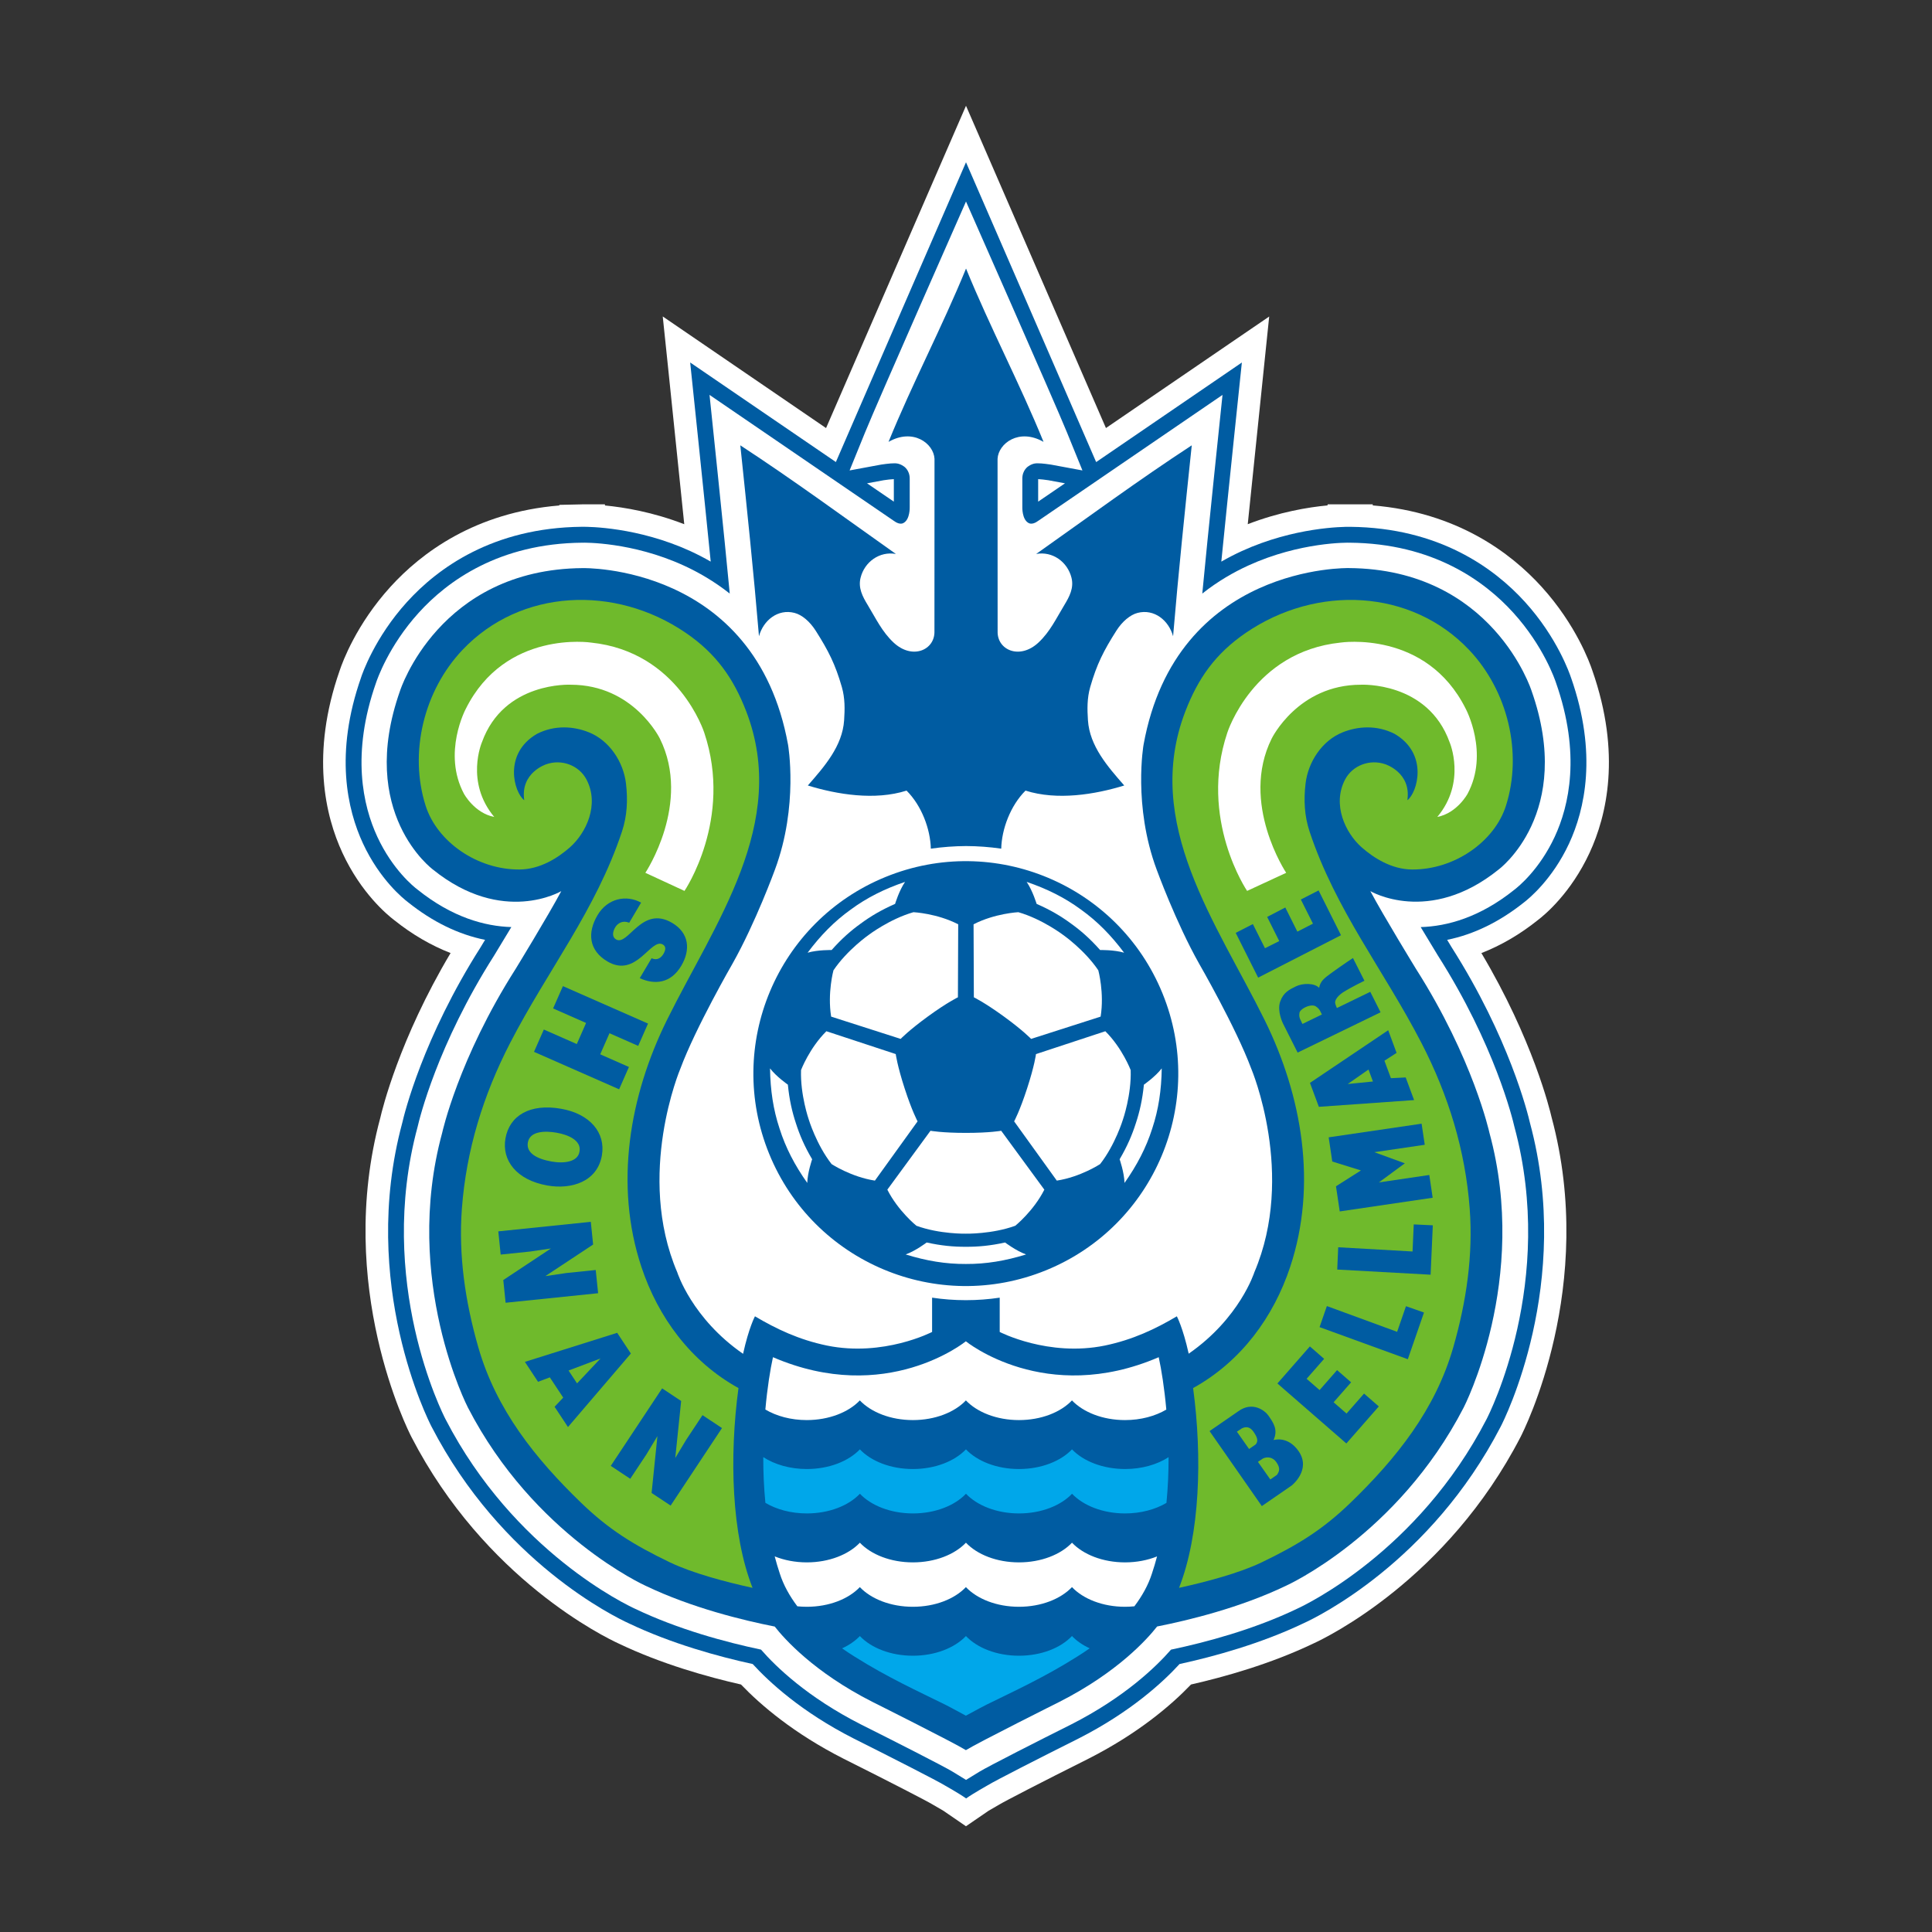 <?xml version="1.0" encoding="utf-8"?>
<!-- Generator: Adobe Illustrator 25.0.0, SVG Export Plug-In . SVG Version: 6.00 Build 0)  -->
<svg version="1.1" xmlns="http://www.w3.org/2000/svg" xmlns:xlink="http://www.w3.org/1999/xlink" x="0px" y="0px"
	 viewBox="0 0 60 60" style="enable-background:new 0 0 60 60;" xml:space="preserve">
<rect x="0" y="0" width="60" height="60" fill="#333333" stroke="none"/>
<style type="text/css">
	.st0{fill:#FFFFFF;}
	.st1{fill:#BEB1AA;}
	.st2{fill:#B8193F;}
	.st3{fill:#BF9C46;}
	.st4{fill:#004098;}
	.st5{fill:#E60039;}
	.st6{fill:#005CA2;}
	.st7{fill:#6FBA2C;}
	.st8{fill:#00A7EA;}
	.st9{fill:#004EA2;}
	.st10{fill:#00A0E9;}
	.st11{fill:#003686;}
	.st12{fill:#F0831E;}
	.st13{fill:#AA8657;}
	.st14{fill:#D80C18;}
	.st15{fill:#F39800;}
	.st16{fill:#0C2D50;}
	.st17{fill:#0B2742;}
	.st18{fill:#C5D9F1;}
	.st19{fill:#61A7DB;}
	.st20{fill:#77AFE0;}
	.st21{fill:#13426E;}
	.st22{fill:#FFFFFE;}
	.st23{fill:#FEFEFE;}
	.st24{fill:#FFFEFE;}
</style>
<g id="レイヤー_1">
</g>
<g id="マーク等">
	<g>
		<g>
			<g>
				<g>
					<path class="st0" d="M49.364,26.488c0.538-1.159,0.989-3.08,0.091-5.655l0-0
						c-0.001-0.002-0.002-0.005-0.003-0.008c-0.08-0.242-0.506-1.421-1.573-2.598
						c-0.964-1.063-2.636-2.316-5.247-2.531v-0.034c0-0-0.699-0-0.699-0h-0.014l0-0
						c-0.024-0-0.058-0-0.096,0h-0.589c-0.003,0-0.005,0.013-0.007,0.034
						c-0.597,0.056-1.495,0.204-2.477,0.583l0.511-4.95l0.155-1.499c0-0.001-1.244,0.849-1.244,0.849
						l-3.826,2.614c-0.876-2.02-3.165-7.29-3.705-8.534L30,3.285l-0.641,1.475
						c-0.54,1.244-2.83,6.514-3.705,8.534l-3.825-2.614l-1.247-0.852l0.157,1.502l0.511,4.95
						c-0.974-0.377-1.865-0.525-2.463-0.582v-0.035c0,0-0.455,0-0.63,0c-0.018-0-0.031,0-0.045,0
						c-0.014,0-0.023,0-0.023,0h-0.008c-0.018,0-0.026,0.001-0.026,0.001l-0.684,0.015
						c-0,0-0.001,0.008-0.001,0.019c-2.612,0.215-4.285,1.468-5.249,2.531c-1.056,1.164-1.483,2.328-1.57,2.588
						c-0.002,0.005-0.004,0.013-0.006,0.018l0,0c-0.897,2.575-0.447,4.496,0.091,5.655
						c0.576,1.241,1.378,1.912,1.61,2.088c0.554,0.443,1.141,0.784,1.747,1.02
						c-1.592,2.672-2.126,4.866-2.184,5.122c-1.408,5.225,0.871,9.717,0.968,9.906
						c2.284,4.423,6.026,6.229,6.445,6.42c1.32,0.631,2.754,1.033,3.79,1.268c0.62,0.646,1.64,1.519,3.182,2.303
						c1.463,0.732,2.61,1.325,2.765,1.421c0.113,0.064,0.232,0.133,0.339,0.197l0.701,0.481l0.702-0.481
						c0.105-0.063,0.217-0.128,0.314-0.182c0.181-0.111,1.328-0.704,2.787-1.434
						c1.545-0.785,2.566-1.659,3.186-2.305c1.036-0.236,2.47-0.637,3.801-1.274
						c0.408-0.186,4.149-1.992,6.434-6.415c0.097-0.188,2.376-4.681,0.962-9.93
						c-0.053-0.232-0.585-2.418-2.179-5.096c0.608-0.237,1.198-0.58,1.761-1.031
						C47.986,28.401,48.787,27.73,49.364,26.488z"/>
					<g>
						<path class="st6" d="M27.443,14.914c0.105-0.016,0.246-0.033,0.316-0.034v0.699l-0.833-0.569L27.443,14.914z
							 M48.73,26.194c0.485-1.045,0.889-2.787,0.058-5.154l0.003,0.01c-0.041-0.124-0.426-1.247-1.429-2.353
							c-0.954-1.052-2.669-2.309-5.428-2.336v-0c-0.001,0-0.003,0-0.004,0l0,0l-0.001,0
							c-0.002-0-0.005-0-0.009-0l-0.003-0l0,0c-0.001,0-0.002,0-0.002,0c-0.001,0-0.001,0-0.002,0l0,0
							c-0.201-0.002-1.716,0.008-3.348,0.753c-0.218,0.1-0.43,0.209-0.636,0.328
							c0.193-1.943,0.638-6.184,0.638-6.184l-4.525,3.092C33.988,14.218,30,5.039,30,5.039s-3.988,9.179-4.041,9.31
							l-4.525-3.092c0,0,0.445,4.242,0.638,6.184c-0.206-0.118-0.418-0.228-0.636-0.328
							c-1.632-0.745-3.147-0.755-3.348-0.753l0,0c-0.001,0-0.001,0-0.002,0c-0.001,0-0.002,0-0.002,0l0,0l-0.003,0
							c-0.004,0-0.006,0-0.009,0l-0.001,0l0,0c-0.001,0-0.003,0-0.004,0v0
							c-2.759,0.027-4.474,1.284-5.428,2.336c-1.003,1.106-1.389,2.229-1.429,2.353l0.004-0.01
							c-0.831,2.367-0.427,4.109,0.058,5.154c0.521,1.122,1.253,1.716,1.399,1.826
							c0.762,0.61,1.565,1.001,2.393,1.169l-0.136,0.226c-1.792,2.817-2.369,5.168-2.436,5.46
							c-1.344,4.991,0.815,9.249,0.908,9.428c2.175,4.21,5.705,5.918,6.115,6.106
							c1.345,0.643,2.814,1.042,3.861,1.27c0.505,0.553,1.511,1.488,3.138,2.314
							c1.214,0.608,2.598,1.315,2.816,1.449c0.001,0,0.458,0.257,0.671,0.409v0.004
							c0.001-0.001,0.002-0.001,0.003-0.002c0.001,0.001,0.002,0.001,0.003,0.002v-0.004
							c0.213-0.152,0.67-0.409,0.671-0.409c0.218-0.135,1.601-0.842,2.816-1.449
							c1.627-0.827,2.633-1.762,3.138-2.314c1.047-0.228,2.515-0.627,3.86-1.27
							c0.41-0.187,3.94-1.895,6.115-6.106c0.093-0.179,2.252-4.437,0.908-9.428
							c-0.067-0.292-0.644-2.643-2.436-5.46l-0.136-0.226c0.829-0.169,1.631-0.56,2.393-1.169
							C47.476,27.91,48.209,27.316,48.73,26.194z M33.074,15.01l-0.833,0.569V14.88
							c0.07,0.002,0.211,0.018,0.316,0.034L33.074,15.01z"/>
						<path class="st0" d="M48.283,25.987c0.447-0.963,0.816-2.574,0.04-4.783c-0.031-0.094-0.387-1.14-1.326-2.175
							c-0.89-0.982-2.495-2.156-5.088-2.175l0.013,0c-0.062-0.002-1.54-0.028-3.153,0.708
							c-0.456,0.208-0.949,0.49-1.431,0.872c0.14-1.518,0.628-6.17,0.628-6.17l-5.732,3.917
							c-0.189,0.14-0.296,0.058-0.296,0.058c-0.201-0.111-0.189-0.488-0.189-0.488v-0.887
							c0-0.271,0.185-0.382,0.185-0.382c0.144-0.103,0.275-0.094,0.275-0.094c0.148-0.004,0.431,0.041,0.431,0.041
							l0.976,0.181l-0.481-1.182C32.753,12.49,30,6.258,30,6.258s-2.753,6.232-3.134,7.17l-0.481,1.182
							l0.976-0.181c0,0,0.283-0.045,0.431-0.041c0,0,0.131-0.008,0.275,0.094c0,0,0.185,0.111,0.185,0.382v0.887
							c0,0,0.012,0.378-0.189,0.488c0,0-0.107,0.082-0.296-0.058l-5.732-3.917c0,0,0.488,4.651,0.628,6.17
							c-0.483-0.381-0.976-0.664-1.431-0.872c-1.613-0.737-3.091-0.71-3.153-0.708l0.013-0
							c-2.593,0.019-4.198,1.193-5.088,2.175c-0.939,1.036-1.295,2.082-1.326,2.175
							c-0.776,2.209-0.407,3.82,0.04,4.783c0.475,1.023,1.131,1.552,1.251,1.642
							c1.075,0.862,2.089,1.137,2.911,1.162c-0.278,0.464-0.51,0.844-0.534,0.883
							c-1.768,2.778-2.322,5.081-2.376,5.317c-1.301,4.813,0.777,8.912,0.867,9.085
							c2.129,4.122,5.657,5.782,5.884,5.885c1.346,0.644,2.825,1.04,3.913,1.269
							c0.463,0.532,1.441,1.479,3.101,2.323c0.963,0.482,2.583,1.304,2.851,1.469l0.413,0.253v0.002L30,55.277
							l0.002,0.001v-0.002l0.413-0.253c0.268-0.165,1.888-0.988,2.851-1.469c1.66-0.844,2.638-1.792,3.101-2.323
							c1.088-0.229,2.568-0.624,3.913-1.269c0.227-0.103,3.756-1.764,5.885-5.885
							c0.089-0.172,2.168-4.272,0.866-9.085c-0.054-0.237-0.608-2.539-2.376-5.317
							c-0.024-0.039-0.256-0.419-0.534-0.883c0.822-0.025,1.836-0.3,2.911-1.162
							C47.151,27.538,47.808,27.009,48.283,25.987z"/>
						<g>
							
								<ellipse transform="matrix(0.926 -0.378 0.378 0.926 -10.377 13.825)" class="st6" cx="29.996" cy="33.321" rx="6.595" ry="6.595"/>
							<g>
								<g>
									<path class="st0" d="M29.996,38.72c-0.378,0.002-0.758-0.032-1.218-0.133c0,0-0.341,0.26-0.652,0.371
										c0.644,0.199,1.245,0.3,1.87,0.296c0.625,0.004,1.226-0.097,1.87-0.296
										c-0.31-0.111-0.652-0.371-0.652-0.371C30.754,38.688,30.374,38.722,29.996,38.72z"/>
									<path class="st0" d="M35.274,34.885c-0.115,0.36-0.264,0.711-0.503,1.117c0,0,0.142,0.405,0.152,0.735
										c0.388-0.551,0.67-1.091,0.86-1.687c0.197-0.593,0.286-1.196,0.296-1.87
										c-0.202,0.261-0.554,0.505-0.554,0.505C35.478,34.154,35.393,34.526,35.274,34.885z"/>
									<path class="st0" d="M33.258,28.68c0.307,0.22,0.594,0.471,0.907,0.824c0,0,0.429-0.01,0.745,0.083
										c-0.404-0.54-0.831-0.975-1.339-1.339c-0.503-0.371-1.049-0.642-1.687-0.86
										c0.186,0.273,0.309,0.683,0.309,0.683C32.626,28.26,32.953,28.456,33.258,28.68z"/>
									<path class="st0" d="M26.734,28.68c0.304-0.224,0.632-0.419,1.064-0.609c0,0,0.123-0.411,0.309-0.683
										c-0.638,0.217-1.184,0.489-1.687,0.86c-0.508,0.364-0.935,0.799-1.339,1.339
										c0.317-0.092,0.746-0.083,0.746-0.083C26.14,29.151,26.427,28.9,26.734,28.68z"/>
									<path class="st0" d="M24.718,34.885c-0.119-0.359-0.204-0.73-0.25-1.2c0,0-0.353-0.244-0.554-0.505
										c0.01,0.674,0.099,1.277,0.296,1.87c0.189,0.596,0.471,1.136,0.86,1.687
										c0.01-0.33,0.152-0.735,0.152-0.735C24.982,35.596,24.833,35.245,24.718,34.885z"/>
								</g>
								<g>
									<path class="st0" d="M29.996,35.183c-0.746,0-1.099-0.066-1.099-0.066l-1.34,1.829
										c0.336,0.665,0.903,1.121,0.903,1.121c0.723,0.264,1.535,0.246,1.535,0.246s0.812,0.017,1.535-0.246
										c0,0,0.567-0.456,0.903-1.121l-1.34-1.829C31.094,35.117,30.741,35.183,29.996,35.183z"/>
									<path class="st0" d="M31.898,33.801c-0.23,0.709-0.403,1.024-0.403,1.024l1.325,1.84
										c0.737-0.114,1.345-0.513,1.345-0.513c0.474-0.606,0.709-1.384,0.709-1.384s0.267-0.767,0.24-1.536
										c0,0-0.258-0.68-0.787-1.206l-2.154,0.71C32.175,32.736,32.129,33.092,31.898,33.801z"/>
									<path class="st0" d="M31.172,31.565c0.603,0.438,0.85,0.699,0.85,0.699l2.159-0.692
										c0.119-0.736-0.072-1.438-0.072-1.438c-0.43-0.638-1.097-1.102-1.097-1.102s-0.647-0.491-1.387-0.703
										c0,0-0.727,0.035-1.39,0.376l0.009,2.267C30.244,30.973,30.569,31.127,31.172,31.565z"/>
									<path class="st0" d="M28.821,31.564c0.603-0.438,0.928-0.592,0.928-0.592l0.009-2.267
										c-0.663-0.341-1.39-0.376-1.39-0.376c-0.74,0.212-1.387,0.703-1.387,0.703s-0.667,0.464-1.097,1.102
										c0,0-0.191,0.702-0.072,1.438l2.159,0.692C27.971,32.264,28.218,32.003,28.821,31.564z"/>
									<path class="st0" d="M28.094,33.8c-0.23-0.709-0.276-1.065-0.276-1.065l-2.154-0.709
										c-0.529,0.525-0.787,1.206-0.787,1.206c-0.027,0.769,0.24,1.536,0.24,1.536s0.235,0.778,0.709,1.384
										c0,0,0.609,0.399,1.345,0.513l1.325-1.84C28.497,34.825,28.324,34.51,28.094,33.8z"/>
								</g>
							</g>
						</g>
						<path class="st6" d="M30.001,26.275c0.361,0.001,0.73,0.028,1.093,0.081c0.015-0.608,0.285-1.335,0.754-1.803
							c0.983,0.313,2.156,0.121,3.066-0.159c-0.512-0.585-1.074-1.222-1.127-2.025
							c-0.023-0.345-0.029-0.684,0.071-1.033c0.204-0.71,0.416-1.126,0.811-1.748
							c0.184-0.289,0.429-0.494,0.659-0.554c0.519-0.134,0.969,0.234,1.103,0.725
							c0.166-1.98,0.373-3.953,0.58-5.929c-1.646,1.075-3.227,2.24-4.832,3.374
							c0.505-0.092,0.972,0.242,1.097,0.738c0.08,0.32-0.065,0.588-0.222,0.848
							c-0.252,0.415-0.444,0.829-0.802,1.164c-0.584,0.547-1.29,0.233-1.27-0.352l-0.002-5.353
							c0.025-0.477,0.666-0.962,1.428-0.526c-0.742-1.823-1.663-3.561-2.407-5.383
							c-0.744,1.821-1.665,3.56-2.407,5.383c0.762-0.436,1.403,0.048,1.428,0.526l-0.002,5.353
							c0.019,0.584-0.687,0.899-1.27,0.352c-0.358-0.335-0.55-0.749-0.802-1.164
							c-0.158-0.26-0.302-0.528-0.222-0.848c0.124-0.496,0.592-0.829,1.097-0.738
							c-1.605-1.135-3.186-2.299-4.832-3.374c0.207,1.976,0.414,3.949,0.58,5.929
							c0.134-0.491,0.584-0.859,1.103-0.725c0.231,0.059,0.475,0.265,0.659,0.554
							c0.395,0.622,0.607,1.039,0.811,1.748c0.1,0.349,0.094,0.688,0.071,1.033
							c-0.053,0.803-0.615,1.44-1.127,2.025c0.91,0.28,2.083,0.472,3.066,0.159
							c0.469,0.468,0.739,1.195,0.754,1.803c0.363-0.052,0.733-0.079,1.093-0.081H30.001z"/>
						<g>
							<g>
								<path class="st6" d="M46.541,27.004c0,0,2.368-1.745,1.021-5.555c0,0-1.205-3.775-5.671-3.807
									c0,0-5.359-0.129-6.377,5.487c0,0-0.332,1.889,0.407,3.876c0,0,0.597,1.642,1.319,2.923
									c0,0,1.144,1.982,1.62,3.263c0,0,1.391,3.285,0.094,6.323c0,0-0.45,1.424-2.038,2.526
									c-0.179-0.81-0.368-1.161-0.368-1.161c-0.659,0.391-1.365,0.727-2.233,0.908
									c-1.759,0.361-3.268-0.422-3.268-0.422v-1.065c-0.343,0.051-0.693,0.078-1.05,0.078
									c-0.357,0-0.708-0.027-1.05-0.078v1.065c0,0-1.508,0.783-3.268,0.422c-0.868-0.18-1.574-0.517-2.233-0.908
									c0,0-0.19,0.352-0.369,1.165c-1.593-1.102-2.043-2.529-2.043-2.529c-1.297-3.038,0.094-6.323,0.094-6.323
									c0.476-1.281,1.62-3.263,1.62-3.263c0.722-1.281,1.319-2.923,1.319-2.923
									c0.739-1.987,0.407-3.876,0.407-3.876c-1.018-5.616-6.378-5.487-6.378-5.487
									c-4.466,0.033-5.671,3.807-5.671,3.807c-1.347,3.809,1.021,5.555,1.021,5.555
									c2.167,1.749,3.985,0.67,3.985,0.67c-0.401,0.754-1.418,2.416-1.418,2.416
									c-1.777,2.79-2.28,5.087-2.28,5.087c-1.248,4.581,0.8,8.537,0.8,8.537
									c2.053,3.974,5.515,5.532,5.515,5.532c1.426,0.684,3.035,1.075,4.012,1.267
									c0.298,0.381,1.218,1.417,3.029,2.337c0,0,2.511,1.256,2.908,1.501c0.397-0.245,2.908-1.501,2.908-1.501
									c1.813-0.922,2.733-1.959,3.03-2.339c0.978-0.193,2.583-0.583,4.005-1.266c0,0,3.463-1.558,5.515-5.532
									c0,0,2.048-3.956,0.8-8.537c0,0-0.503-2.297-2.28-5.087c0,0-1.018-1.662-1.418-2.416
									C42.556,27.674,44.374,28.752,46.541,27.004z"/>
								<g>
									<path class="st7" d="M43.313,22.792c-0.558-0.285-1.149-0.236-1.611-0.051
										c-0.64,0.253-1.078,0.919-1.157,1.595c-0.059,0.505-0.037,1,0.125,1.488
										c0.812,2.446,2.299,4.291,3.474,6.565c0.84,1.627,1.364,3.336,1.499,5.147
										c0.108,1.446-0.102,2.885-0.511,4.308c-0.556,1.937-1.77,3.452-3.197,4.831
										c-0.846,0.817-1.611,1.296-2.748,1.843c-0.708,0.341-1.749,0.614-2.571,0.794
										c0.649-1.649,0.727-4.054,0.437-6.204c1.492-0.826,2.499-2.208,3.015-3.764
										c0.846-2.55,0.372-5.305-0.791-7.661c-1.487-3.01-3.802-6.114-2.466-9.588
										c0.395-1.027,0.933-1.796,1.881-2.443c2.195-1.499,5.132-1.369,6.931,0.53
										c1.202,1.268,1.669,3.191,1.146,4.84c-0.354,1.116-1.602,1.991-2.918,1.981
										c-0.638-0.005-1.192-0.361-1.564-0.689c-0.508-0.449-0.92-1.329-0.515-2.104
										c0.232-0.443,0.771-0.643,1.249-0.476c0,0,0.813,0.255,0.686,1.117
										C44.019,24.616,44.372,23.413,43.313,22.792z"/>
									<path class="st0" d="M38.73,27.668c0,0-1.514-2.228-0.615-4.912c0,0,0.796-2.517,3.518-2.8
										c0,0,2.66-0.402,3.887,2.057c0,0,0.735,1.37,0.057,2.639c0,0-0.324,0.6-0.94,0.719
										c0.911-1.088,0.383-2.318,0.383-2.318c-0.681-1.897-2.758-1.788-2.758-1.788
										c-1.954,0-2.769,1.673-2.769,1.673c-0.994,2.003,0.451,4.168,0.451,4.168L38.73,27.668z"/>
								</g>
								<g>
									<path class="st7" d="M16.673,22.792c0.558-0.285,1.149-0.236,1.611-0.051
										c0.64,0.253,1.078,0.919,1.157,1.595c0.059,0.505,0.037,1-0.125,1.488
										c-0.812,2.446-2.299,4.291-3.473,6.565c-0.84,1.627-1.364,3.336-1.499,5.147
										c-0.108,1.446,0.102,2.885,0.511,4.308c0.556,1.937,1.77,3.452,3.197,4.831
										c0.846,0.817,1.611,1.296,2.748,1.843c0.708,0.341,1.749,0.614,2.571,0.794
										c-0.649-1.649-0.727-4.054-0.437-6.204c-1.492-0.826-2.499-2.208-3.015-3.764
										c-0.846-2.55-0.372-5.305,0.791-7.661c1.487-3.01,3.802-6.114,2.466-9.588
										c-0.395-1.027-0.933-1.796-1.881-2.443c-2.195-1.499-5.132-1.369-6.931,0.53
										c-1.202,1.268-1.669,3.191-1.146,4.84c0.354,1.116,1.602,1.991,2.918,1.981
										c0.638-0.005,1.192-0.361,1.564-0.689c0.508-0.449,0.92-1.329,0.515-2.104
										c-0.232-0.443-0.771-0.643-1.248-0.476c0,0-0.813,0.255-0.686,1.117
										C15.967,24.616,15.614,23.413,16.673,22.792z"/>
									<path class="st0" d="M21.257,27.668c0,0,1.514-2.228,0.615-4.912c0,0-0.796-2.517-3.518-2.8
										c0,0-2.66-0.402-3.888,2.057c0,0-0.734,1.37-0.057,2.639c0,0,0.324,0.6,0.94,0.719
										c-0.911-1.088-0.383-2.318-0.383-2.318c0.681-1.897,2.758-1.788,2.758-1.788
										c1.954,0,2.769,1.673,2.769,1.673c0.993,2.003-0.451,4.168-0.451,4.168L21.257,27.668z"/>
								</g>
							</g>
							<g>
								<path class="st0" d="M33.292,47.91c-0.349,0.367-0.957,0.611-1.647,0.611c-0.691,0-1.298-0.243-1.647-0.611
									c-0.349,0.367-0.957,0.611-1.647,0.611c-0.691,0-1.298-0.243-1.647-0.611
									c-0.349,0.367-0.957,0.611-1.647,0.611c-0.365,0-0.706-0.068-0.998-0.186
									c0.047,0.179,0.099,0.355,0.157,0.529c0.113,0.357,0.304,0.7,0.546,1.021
									c0.096,0.01,0.194,0.015,0.294,0.015c0.691,0,1.298-0.243,1.647-0.611c0.349,0.368,0.957,0.611,1.647,0.611
									c0.691,0,1.298-0.243,1.647-0.611c0.349,0.368,0.957,0.611,1.647,0.611c0.691,0,1.298-0.243,1.647-0.611
									c0.349,0.368,0.957,0.611,1.647,0.611c0.099,0,0.196-0.006,0.291-0.015c0.243-0.322,0.434-0.665,0.547-1.022
									c0.058-0.173,0.11-0.349,0.157-0.527c-0.292,0.117-0.631,0.185-0.995,0.185
									C34.249,48.521,33.641,48.277,33.292,47.91z"/>
								<path class="st8" d="M33.292,45.011c-0.349,0.367-0.957,0.611-1.647,0.611c-0.691,0-1.298-0.243-1.647-0.611
									c-0.349,0.367-0.957,0.611-1.647,0.611c-0.691,0-1.298-0.243-1.647-0.611
									c-0.349,0.367-0.957,0.611-1.647,0.611c-0.525,0-1.002-0.141-1.353-0.37
									c-0.001,0.46,0.019,0.939,0.066,1.42c0.344,0.205,0.795,0.329,1.288,0.329
									c0.691,0,1.298-0.243,1.647-0.611c0.349,0.367,0.957,0.611,1.647,0.611c0.691,0,1.298-0.243,1.647-0.611
									c0.349,0.367,0.957,0.611,1.647,0.611c0.691,0,1.298-0.243,1.647-0.611
									c0.349,0.367,0.957,0.611,1.647,0.611c0.492,0,0.941-0.124,1.285-0.327
									c0.047-0.481,0.067-0.96,0.066-1.42c-0.352,0.228-0.827,0.368-1.351,0.368
									C34.249,45.621,33.641,45.378,33.292,45.011z"/>
								<path class="st8" d="M31.645,51.42c-0.691,0-1.298-0.243-1.647-0.611c-0.349,0.367-0.957,0.611-1.647,0.611
									c-0.691,0-1.298-0.243-1.647-0.611c-0.144,0.151-0.332,0.281-0.552,0.382
									c0.131,0.092,0.263,0.179,0.395,0.261c1.032,0.65,1.974,1.075,2.814,1.491c0,0,0.336,0.173,0.635,0.339
									c0.3-0.166,0.635-0.339,0.635-0.339c0.84-0.415,1.782-0.84,2.814-1.491
									c0.133-0.082,0.265-0.169,0.396-0.262c-0.219-0.101-0.406-0.23-0.55-0.382
									C32.943,51.177,32.336,51.42,31.645,51.42z"/>
								<path class="st0" d="M26.703,43.491c0.349,0.367,0.957,0.611,1.647,0.611c0.691,0,1.298-0.243,1.647-0.611
									c0.349,0.367,0.957,0.611,1.647,0.611c0.691,0,1.298-0.243,1.647-0.611
									c0.349,0.367,0.957,0.611,1.647,0.611c0.491,0,0.939-0.123,1.283-0.326
									c-0.061-0.675-0.152-1.243-0.236-1.627c-3.523,1.518-5.99-0.494-5.99-0.494s-2.467,2.013-5.99,0.494
									c-0.084,0.383-0.176,0.951-0.236,1.625c0.344,0.204,0.793,0.328,1.286,0.328
									C25.746,44.101,26.354,43.858,26.703,43.491z"/>
							</g>
						</g>
					</g>
				</g>
			</g>
			<g>
				<path class="st6" d="M20.235,29.76c0.093,0.04,0.166,0.035,0.225,0.006c0.059-0.029,0.107-0.078,0.144-0.142
					c0.085-0.144,0.071-0.238-0.019-0.291c-0.373-0.221-0.818,1.06-1.722,0.525c-0.576-0.341-0.629-0.89-0.306-1.437
					c0.31-0.525,0.896-0.641,1.353-0.389L19.541,28.656c-0.098-0.039-0.186-0.039-0.261-0.009
					c-0.072,0.028-0.134,0.085-0.172,0.148c-0.096,0.163-0.094,0.31,0.023,0.379
					c0.376,0.223,0.793-1.074,1.743-0.513c0.528,0.312,0.578,0.834,0.284,1.332
					c-0.327,0.552-0.827,0.596-1.29,0.385L20.235,29.76z"/>
				<path class="st6" d="M17.482,30.625l2.643,1.163l-0.305,0.693l-0.892-0.393l-0.288,0.655l0.892,0.393l-0.305,0.693
					l-2.643-1.163l0.305-0.693l1.024,0.451l0.288-0.655l-1.024-0.451L17.482,30.625z"/>
				<path class="st6" d="M17.001,36.817c-0.968-0.17-1.422-0.787-1.304-1.46c0.125-0.714,0.762-1.094,1.73-0.923
					c0.893,0.157,1.389,0.743,1.265,1.45C18.55,36.696,17.752,36.949,17.001,36.817z M17.289,35.178
					c-0.363-0.064-0.834-0.055-0.896,0.302c-0.057,0.322,0.269,0.51,0.739,0.593
					c0.387,0.068,0.82,0.014,0.866-0.317C18.057,35.417,17.648,35.241,17.289,35.178z"/>
				<path class="st6" d="M16.936,39.631l0.651-0.096l0.914-0.094l0.074,0.721l-2.873,0.296l-0.072-0.705l1.48-0.981
					l-0.651,0.096l-0.91,0.094l-0.074-0.721l2.873-0.296l0.072,0.705L16.936,39.631z"/>
				<path class="st6" d="M16.301,42.294l2.866-0.902l0.425,0.643l-1.953,2.283l-0.416-0.629l0.268-0.285l-0.416-0.629
					l-0.366,0.138L16.301,42.294z M18.65,42.188l-0.993,0.375l0.264,0.399L18.65,42.188z"/>
				<path class="st6" d="M20.971,45.279l0.339-0.564l0.507-0.766l0.605,0.401l-1.595,2.407l-0.591-0.392l0.181-1.766
					l-0.339,0.564l-0.505,0.762l-0.605-0.401l1.595-2.407l0.591,0.392L20.971,45.279z"/>
			</g>
		</g>
		<g>
			<polygon class="st6" points="40.95,27.653 40.399,27.935 40.775,28.685 40.291,28.933 39.916,28.183 39.353,28.476 
				39.728,29.226 39.285,29.448 38.909,28.698 38.376,28.971 39.073,30.361 41.646,29.044 			"/>
			<polygon class="st6" points="44.497,38.053 43.905,38.025 43.868,38.866 41.559,38.735 41.529,39.427 44.429,39.587 
							"/>
			<polygon class="st6" points="44.223,40.762 43.664,40.565 43.389,41.361 41.207,40.561 40.98,41.215 43.721,42.212 
							"/>
			<path class="st6" d="M40.682,33.63l2.43-1.635l0.26,0.703l-0.377,0.244l0.201,0.542l0.459-0.023l0.261,0.703
				l-2.958,0.209L40.682,33.63z M41.855,33.665l0.783-0.078l-0.138-0.372L41.855,33.665z"/>
			<path class="st6" d="M40.448,31.8l0.605-0.294l-0.061-0.122c-0.039-0.067-0.118-0.14-0.19-0.154
				c-0.143-0.028-0.364,0.079-0.429,0.182c-0.029,0.046-0.036,0.163,0.011,0.252L40.448,31.8z M40.967,30.679
				c0.036-0.205,0.151-0.296,0.381-0.463c0.35-0.253,0.669-0.464,0.669-0.464l0.357,0.706
				c0,0-0.394,0.188-0.673,0.365c-0.195,0.133-0.249,0.262-0.236,0.33c0.013,0.068,0.054,0.152,0.054,0.152
				l1.036-0.503l0.32,0.636l-2.576,1.251l-0.458-0.91c0,0-0.185-0.375-0.086-0.667
				c0.099-0.291,0.285-0.379,0.492-0.48C40.455,30.53,40.822,30.523,40.967,30.679z"/>
			<polygon class="st6" points="42.82,43.678 42.362,43.279 41.818,43.899 41.416,43.549 41.96,42.929 41.524,42.55 
				40.981,43.17 40.578,42.82 41.122,42.2 40.679,41.814 39.671,42.965 41.812,44.828 			"/>
			<path class="st6" d="M37.564,44.444l0.89-0.614c0.437-0.32,0.824-0.031,0.939,0.134
				c0.161,0.232,0.302,0.441,0.158,0.759c0,0,0.436-0.146,0.776,0.341c0.407,0.584-0.213,1.07-0.213,1.07
				l-0.927,0.639L37.564,44.444z M38.571,44.357l-0.158,0.105l0.378,0.538l0.207-0.143
				c0.074-0.095,0.07-0.192-0.068-0.39C38.824,44.314,38.708,44.294,38.571,44.357z M39.224,45.294l-0.158,0.105
				l0.385,0.547l0.207-0.143c0.068-0.104,0.117-0.198-0.021-0.396C39.53,45.254,39.361,45.231,39.224,45.294z"/>
			<polygon class="st6" points="41.49,36.841 42.265,36.349 41.375,36.072 41.263,35.321 44.149,34.897 44.247,35.552 
				42.681,35.782 43.629,36.128 42.822,36.721 44.388,36.49 44.493,37.197 41.607,37.622 			"/>
		</g>
	</g>
</g>
<g id="Layer_1">
</g>
</svg>
